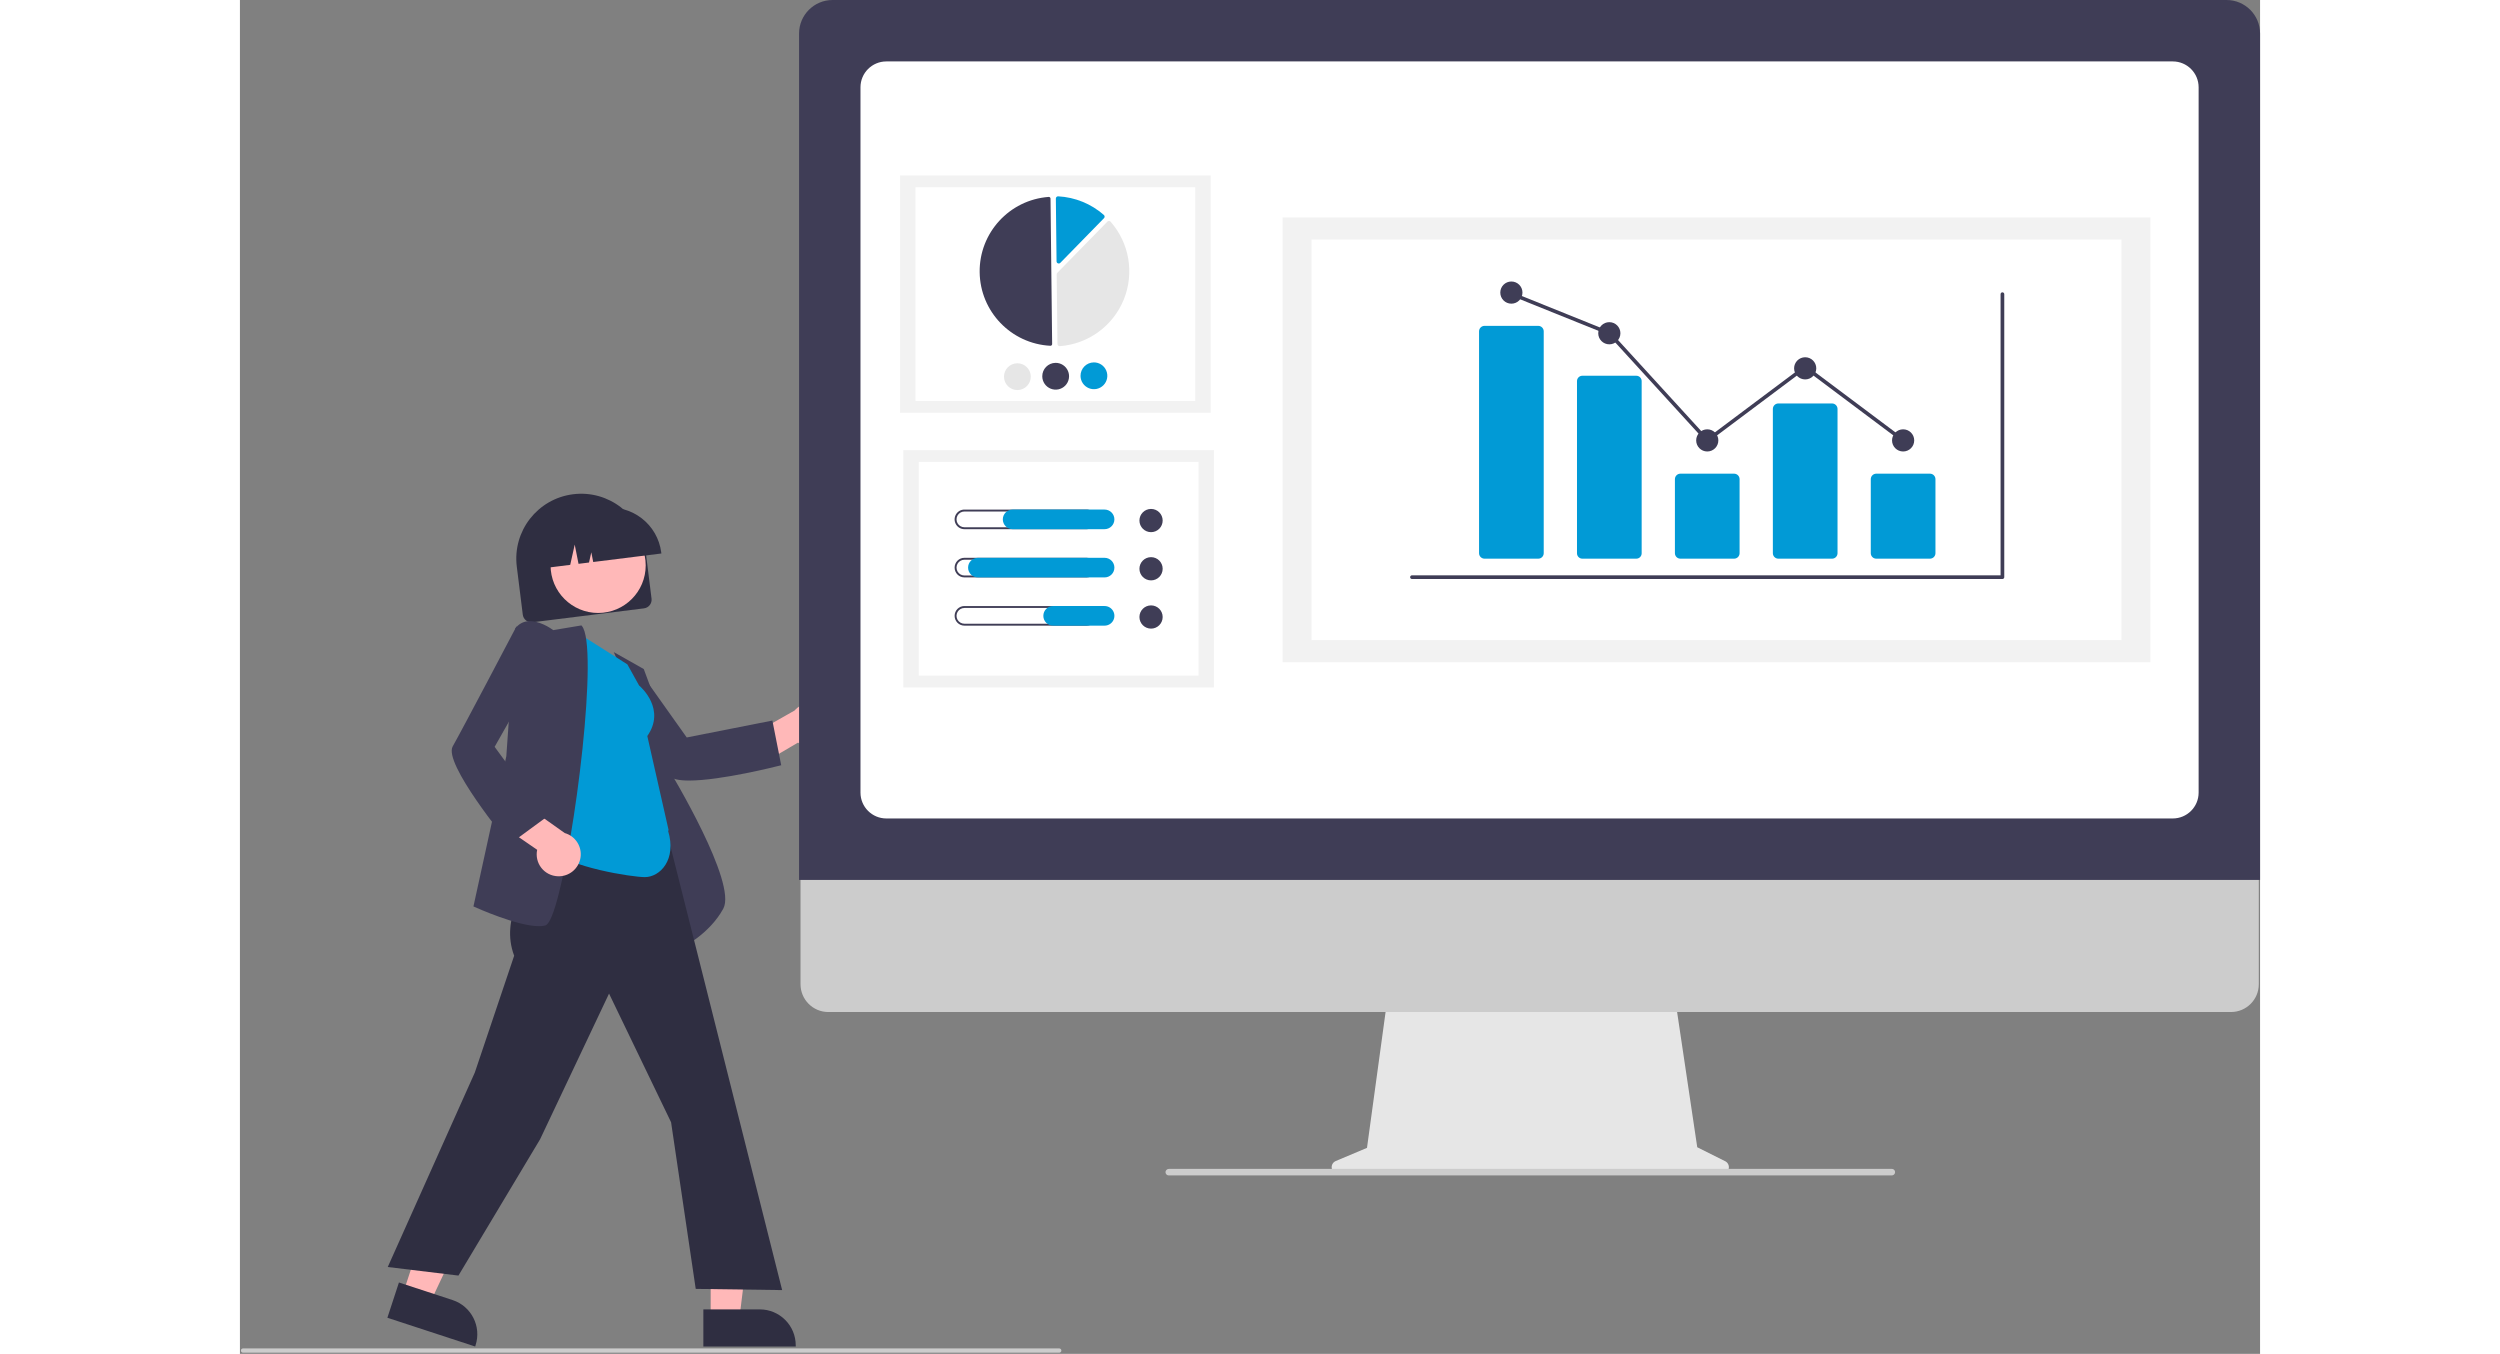 <?xml version="1.0" encoding="UTF-8"?>
<svg width="1167" height="632" version="1.1" viewBox="0 0 943 632" xmlns="http://www.w3.org/2000/svg">
    <rect x="0" y="0" width="943" height="632" fill="#808080" stroke="none"/>
    <g fill="none" fill-rule="evenodd">
        <g fill-rule="nonzero">
            <g transform="translate(471.5 316) scale(-1 1) translate(-471.5 -316)">
                <path id="Path" d="m750.86 279.44 2.798-22.427c2.071-16.597 17.204-28.373 33.801-26.302s28.373 17.204 26.302 33.801l-2.798 22.427c-0.281 2.228-2.312 3.809-4.54 3.533l-52.03-6.491c-2.228-0.281-3.809-2.312-3.533-4.54z" fill="#2F2E41"/>
                <circle id="Oval" cx="775.79" cy="263.93" r="22.204" fill="#FFB8B8"/>
                <path id="Path" d="m746.33 257.92c1.652-13.121 13.613-22.429 26.738-20.806l4.486 0.56c13.121 1.652 22.429 13.613 20.806 26.738l-0.056 0.449-9.479-1.183-2.104-9.456-1.776 8.972-4.899-0.611-1.061-4.771-0.896 4.527-31.815-3.969 0.056-0.449z" fill="#2F2E41"/>
                <path id="Path" d="m667.19 343.13c1.374 2.697 3.872 4.647 6.822 5.326 2.95 0.678 6.049 0.015 8.463-1.811l20.167 11.814 10.168-10.504-28.714-16.283c-3.412-3.938-9.229-4.703-13.543-1.779-4.313 2.924-5.758 8.611-3.363 13.238v-1e-5z" fill="#FFB8B8"/>
                <path id="Path" d="m733.29 364.36c-14.875 0-41.052-6.659-42.501-7.031l-0.458-0.117 4.12-20.859 39.982 7.897 21.721-30.587 24.937-2.535-0.696 0.916c-0.324 0.427-32.47 42.743-37.472 49.842-1.262 1.791-4.868 2.475-9.632 2.475z" fill="#3F3D56"/>
                <path id="Path" d="m737.27 442.65-0.595-0.284c-0.127-0.061-12.765-6.208-19.311-18.209-6.515-11.944 23.983-62.612 26.117-66.128l0.031-16.091 10.971-29.621 13.992-7.908-12.013 28.03-19.191 110.21z" fill="#3F3D56"/>
                <polygon id="Path" points="723.26 615.59 709.88 615.59 703.52 564.01 723.26 564.01" fill="#FFB8B8"/>
                <path id="Path" d="m726.67 628.55-43.118-0.002v-0.545c6.74e-4 -9.268 7.514-16.782 16.783-16.782h0.001l26.335 0.001-8e-4 17.328z" fill="#2F2E41"/>
                <polygon id="Path" points="866.89 603.87 854.18 608.04 832.08 561 850.83 554.86" fill="#FFB8B8"/>
                <path id="Path" d="m874.17 615.13-40.975 13.425-0.17-0.518c-2.885-8.808 1.915-18.287 10.722-21.174l1e-3 -3.3e-4 25.026-8.199 5.395 16.467z" fill="#2F2E41"/>
                <path id="Path" d="m841 595.44-38.12-63.641-32.18-67.993-28.958 60.061-11.504 77.788-40.343 0.561 0.159-0.631 61.738-245.31 48.352 7.224-2.201 31.916 1.311 1.864c10.923 15.517 22.216 31.56 15.739 48.854l18.362 54.522 40.646 90.786-33 4z" fill="#2F2E41"/>
                <path id="Path" d="m754 409.44c-7.006 0-15-8-10.853-21.658l-0.269-0.194 9.961-44.008c-8.693-12.432 2.768-22.691 3.842-23.608l5.471-9.847 24.138-15.308 12.213 101.47-0.181 0.173c-8.821 8.44-38.445 12.977-44.322 12.977z" fill="#019AD6"/>
                <path id="Path" d="m803.43 432.34c-0.959 0.015-1.917-0.086-2.851-0.302-0.939-0.235-2.458-1.431-4.807-9.077-9.336-30.397-20.359-121.86-12.351-130.81l0.183-0.205 13.149 2.191c1.093-0.807 6.829-4.811 12.121-4.114 2.202 0.277 4.192 1.453 5.497 3.249l0.091 0.119 4.189 59.594 15.346 70.131-0.368 0.167c-0.893 0.406-20.055 9.058-30.199 9.058z" fill="#3F3D56"/>
                <path id="Path" d="m794.59 409.04c3.025-0.101 5.85-1.537 7.715-3.921 1.865-2.384 2.578-5.472 1.947-8.432l19.249-13.258-5.204-13.662-26.92 19.104c-5.013 1.42-8.172 6.366-7.352 11.511 0.82 5.146 5.358 8.865 10.565 8.658v-3e-5z" fill="#FFB8B8"/>
                <path id="Path" d="m817.15 394.06-17.146-12.573 24.101-32.864-18.495-32.638 8.275-23.661 0.535 1.019c0.249 0.475 24.948 47.527 29.257 55.067 4.483 7.844-24.97 43.761-26.226 45.285l-0.301 0.365z" fill="#3F3D56"/>
                <path id="Path" d="m431.48 541.97-14.592-6.144-10.01-73.151h-133.3l-10.85 72.853-13.055 6.527c-1.286 0.643-1.961 2.086-1.631 3.485 0.33 1.399 1.579 2.388 3.017 2.388h179.22c1.476 0 2.747-1.04 3.039-2.487 0.292-1.446-0.476-2.898-1.836-3.471z" fill="#E6E6E6"/>
                <path id="Path" d="m668.37 472.41h-654.83c-7.154-0.016-12.944-5.82-12.944-12.973v-92.339h680.72v92.34c0 7.154-5.791 12.957-12.944 12.973z" fill="#ccc"/>
                <path id="Path" d="m682 410.74h-682v-395.1c0.01-8.633 7.006-15.629 15.64-15.639h650.72c8.633 0.01 15.63 7.006 15.64 15.639v395.1z" fill="#3F3D56"/>
                <path id="Path" d="m641.27 382.06h-600.53c-6.656-0.007-12.05-5.401-12.057-12.057v-329.27c0.007-6.656 5.401-12.05 12.057-12.057h600.53c6.656 0.008 12.05 5.402 12.057 12.057v329.27c-0.007 6.656-5.401 12.049-12.057 12.057z" fill="#fff"/>
                <path id="Path" d="m509.42 548.69h-337.45c-0.711 0.015-1.343-0.45-1.539-1.134-0.121-0.458-0.022-0.947 0.267-1.323s0.736-0.596 1.21-0.596h337.38c0.751-0.026 1.421 0.468 1.616 1.194 0.1 0.452-0.01 0.926-0.3 1.287-0.29 0.361-0.728 0.572-1.191 0.572z" fill="#ccc"/>
                <rect id="Rectangle" x="489.86" y="81.909" width="145" height="110.77" fill="#F2F2F2"/>
                <rect id="Rectangle" x="497.06" y="87.414" width="130.59" height="99.765" fill="#fff"/>
                <path id="Path" d="m564.65 161.41c0.017 0 0.035 0 0.052-0.001 18.346-0.96 32.79-16.009 32.996-34.379 0.206-18.37-13.897-33.739-32.217-35.11-0.221-0.017-0.439 0.058-0.601 0.208-0.162 0.148-0.255 0.356-0.257 0.576l-0.761 67.902c-0.004 0.44 0.349 0.799 0.788 0.804h-1e-5z" fill="#3F3D56"/>
                <path id="Path" d="m537.35 103.15c0.271 0.003 0.53 0.114 0.72 0.307l23.376 23.906c0.19 0.193 0.295 0.454 0.291 0.725l-0.364 32.491c-0.002 0.282-0.122 0.55-0.33 0.74-0.209 0.192-0.488 0.289-0.771 0.268-13.257-0.992-24.811-9.4-29.833-21.709-5.022-12.309-2.646-26.399 6.133-36.382 0.188-0.213 0.457-0.339 0.741-0.347h0.038z" fill="#E6E6E6"/>
                <path id="Path" d="m561.12 91.647c0.261 0.003 0.511 0.105 0.699 0.286 0.204 0.195 0.318 0.466 0.314 0.748l-0.329 29.316c-0.005 0.413-0.258 0.782-0.641 0.936-0.383 0.154-0.821 0.062-1.11-0.234l-20.398-20.861c-0.196-0.2-0.301-0.473-0.29-0.753 0.01-0.28 0.135-0.544 0.345-0.729 5.933-5.222 13.453-8.29 21.346-8.708 0.021-0.001 0.042-0.001 0.063-0.001z" fill="#019AD6"/>
                <path id="Path" d="m550.61 175.49c-0.028 2.529-1.577 4.792-3.925 5.734-2.347 0.942-5.031 0.377-6.799-1.432-1.768-1.808-2.273-4.504-1.279-6.83 0.994-2.326 3.291-3.824 5.82-3.795 3.452 0.043 6.218 2.871 6.183 6.323z" fill="#019AD6"/>
                <path id="Path" d="m568.47 175.7c-0.028 2.529-1.577 4.792-3.925 5.734-2.347 0.942-5.031 0.377-6.799-1.432-1.768-1.808-2.273-4.504-1.279-6.83 0.994-2.326 3.291-3.824 5.82-3.795 3.452 0.043 6.218 2.871 6.183 6.323z" fill="#3F3D56"/>
                <path id="Path" d="m586.34 175.9c-0.039 3.454-2.87 6.222-6.323 6.183-3.454-0.039-6.222-2.87-6.183-6.323 0.039-3.454 2.87-6.222 6.323-6.183 3.452 0.043 6.218 2.871 6.183 6.323z" fill="#E6E6E6"/>
                <rect id="Rectangle" x="488.33" y="210.12" width="145" height="110.77" fill="#F2F2F2"/>
                <rect id="Rectangle" x="495.54" y="215.62" width="130.59" height="99.765" fill="#fff"/>
                <circle id="Oval" cx="517.69" cy="242.99" r="5.422" fill="#3F3D56"/>
                <path id="Shape" d="m604.81 238.77c1.315-0.002 2.531 0.698 3.189 1.837s0.658 2.542 0 3.681-1.874 1.839-3.189 1.837h-57.026c-2.031 0-3.677-1.646-3.677-3.677s1.646-3.677 3.677-3.677h57.026m0-0.901h-57.026c-1.637-0.002-3.151 0.87-3.97 2.287s-0.819 3.164 0 4.582 2.333 2.289 3.97 2.287h57.026c1.637 0.002 3.151-0.87 3.97-2.287s0.819-3.164 0-4.582-2.333-2.289-3.97-2.287z" fill="#3F3D56"/>
                <path id="Path" d="m582.31 247.02h-42.928c-2.528 0-4.578-2.05-4.578-4.578s2.05-4.578 4.578-4.578h42.928c2.528 0 4.578 2.05 4.578 4.578s-2.05 4.578-4.578 4.578z" fill="#019AD6"/>
                <circle id="Oval" cx="517.69" cy="265.5" r="5.422" fill="#3F3D56"/>
                <path id="d" d="m604.81 261.28c1.315-0.002 2.531 0.698 3.189 1.837s0.658 2.542 0 3.681-1.874 1.839-3.189 1.837h-57.026c-2.031 0-3.677-1.646-3.677-3.677s1.646-3.677 3.677-3.677h57.026m0-0.901h-57.026c-2.528 0-4.578 2.05-4.578 4.578s2.05 4.578 4.578 4.578h57.026c2.528 0 4.578-2.05 4.578-4.578s-2.05-4.578-4.578-4.578z" fill="#3F3D56"/>
                <path id="Path" d="m598.52 269.54h-59.139c-2.528 0-4.578-2.05-4.578-4.578s2.05-4.578 4.578-4.578h59.139c2.528 0 4.578 2.05 4.578 4.578s-2.05 4.578-4.578 4.578z" fill="#019AD6"/>
                <circle id="Oval" cx="517.69" cy="288.02" r="5.422" fill="#3F3D56"/>
                <path d="m604.81 283.8c1.315-0.002 2.531 0.698 3.189 1.837s0.658 2.542 0 3.681-1.874 1.839-3.189 1.837h-57.026c-2.031 0-3.677-1.646-3.677-3.677s1.646-3.677 3.677-3.677h57.026m0-0.901h-57.026c-2.528 0-4.578 2.05-4.578 4.578s2.05 4.578 4.578 4.578h57.026c2.528 0 4.578-2.05 4.578-4.578s-2.05-4.578-4.578-4.578z" fill="#3F3D56"/>
                <path id="Path" d="m563.4 292.05h-24.016c-1.637 0.002-3.151-0.87-3.97-2.287-0.819-1.417-0.819-3.164 0-4.582 0.819-1.417 2.333-2.289 3.97-2.287h24.016c2.526 0.004 4.571 2.052 4.571 4.578s-2.045 4.574-4.571 4.578z" fill="#019AD6"/>
                <rect id="b" x="51.188" y="101.51" width="405.09" height="207.61" fill="#F2F2F2"/>
                <rect x="64.692" y="111.82" width="378.09" height="186.98" fill="#fff"/>
                <path id="Path" d="m395.89 270.28h-275.62c-0.476 0-0.863-0.386-0.863-0.863v-132.1c0-0.476 0.386-0.863 0.863-0.863s0.863 0.386 0.863 0.863v131.24h274.76c0.476 0 0.863 0.386 0.863 0.863s-0.386 0.863-0.863 0.863z" fill="#3F3D56"/>
                <path id="Path" d="m179.16 260.79h-25.069c-1.413-0.002-2.559-1.147-2.561-2.56v-34.557c0.002-1.413 1.147-2.559 2.561-2.56h25.069c1.413 0.002 2.559 1.147 2.561 2.56v34.557c-0.002 1.413-1.147 2.559-2.561 2.56z" fill="#019AD6"/>
                <path id="Path" d="m224.87 260.79h-25.069c-1.413-0.002-2.559-1.147-2.561-2.56v-67.334c0.002-1.413 1.147-2.559 2.561-2.56h25.069c1.413 0.002 2.559 1.147 2.561 2.56v67.334c-0.002 1.413-1.147 2.559-2.561 2.56z" fill="#019AD6"/>
                <path id="Path" d="m270.59 260.79h-25.069c-1.413-0.002-2.559-1.147-2.561-2.56v-34.557c0.002-1.413 1.147-2.559 2.561-2.56h25.069c1.413 0.002 2.559 1.147 2.561 2.56v34.557c-0.002 1.413-1.147 2.559-2.561 2.56z" fill="#019AD6"/>
                <path id="Path" d="m316.3 260.79h-25.069c-1.381 0.029-2.526-1.064-2.561-2.445v-80.505c0.034-1.381 1.179-2.474 2.561-2.445h25.069c1.381-0.029 2.526 1.064 2.561 2.445v80.505c-0.034 1.381-1.179 2.474-2.561 2.445z" fill="#019AD6"/>
                <path id="Path" d="m362.02 260.79h-25.069c-1.413-0.002-2.559-1.147-2.561-2.56v-103.56c0.002-1.413 1.147-2.559 2.561-2.56h25.069c1.413 0.002 2.559 1.147 2.561 2.56v103.56c-0.002 1.413-1.147 2.559-2.561 2.56z" fill="#019AD6"/>
                <circle id="Oval" cx="166.62" cy="205.58" r="5.175" fill="#3F3D56"/>
                <circle id="Oval" cx="212.34" cy="171.94" r="5.175" fill="#3F3D56"/>
                <circle id="Oval" cx="258.05" cy="205.58" r="5.175" fill="#3F3D56"/>
                <circle id="c" cx="303.77" cy="155.56" r="5.175" fill="#3F3D56"/>
                <circle cx="349.49" cy="136.58" r="5.175" fill="#3F3D56"/>
                <polygon id="a" points="258.16 206.74 212.34 172.42 167.14 206.28 166.11 204.9 212.34 170.26 257.94 204.42 303.27 154.83 303.45 154.76 349.16 136.34 349.81 137.94 304.27 156.28" fill="#3F3D56"/>
                <path d="m941.55 631.44h-381c-0.552 0-1-0.448-1-1s0.448-1 1-1h381c0.552 0 1 0.448 1 1s-0.448 1-1 1z" fill="#ccc"/>
            </g>
        </g>
    </g>
</svg>
